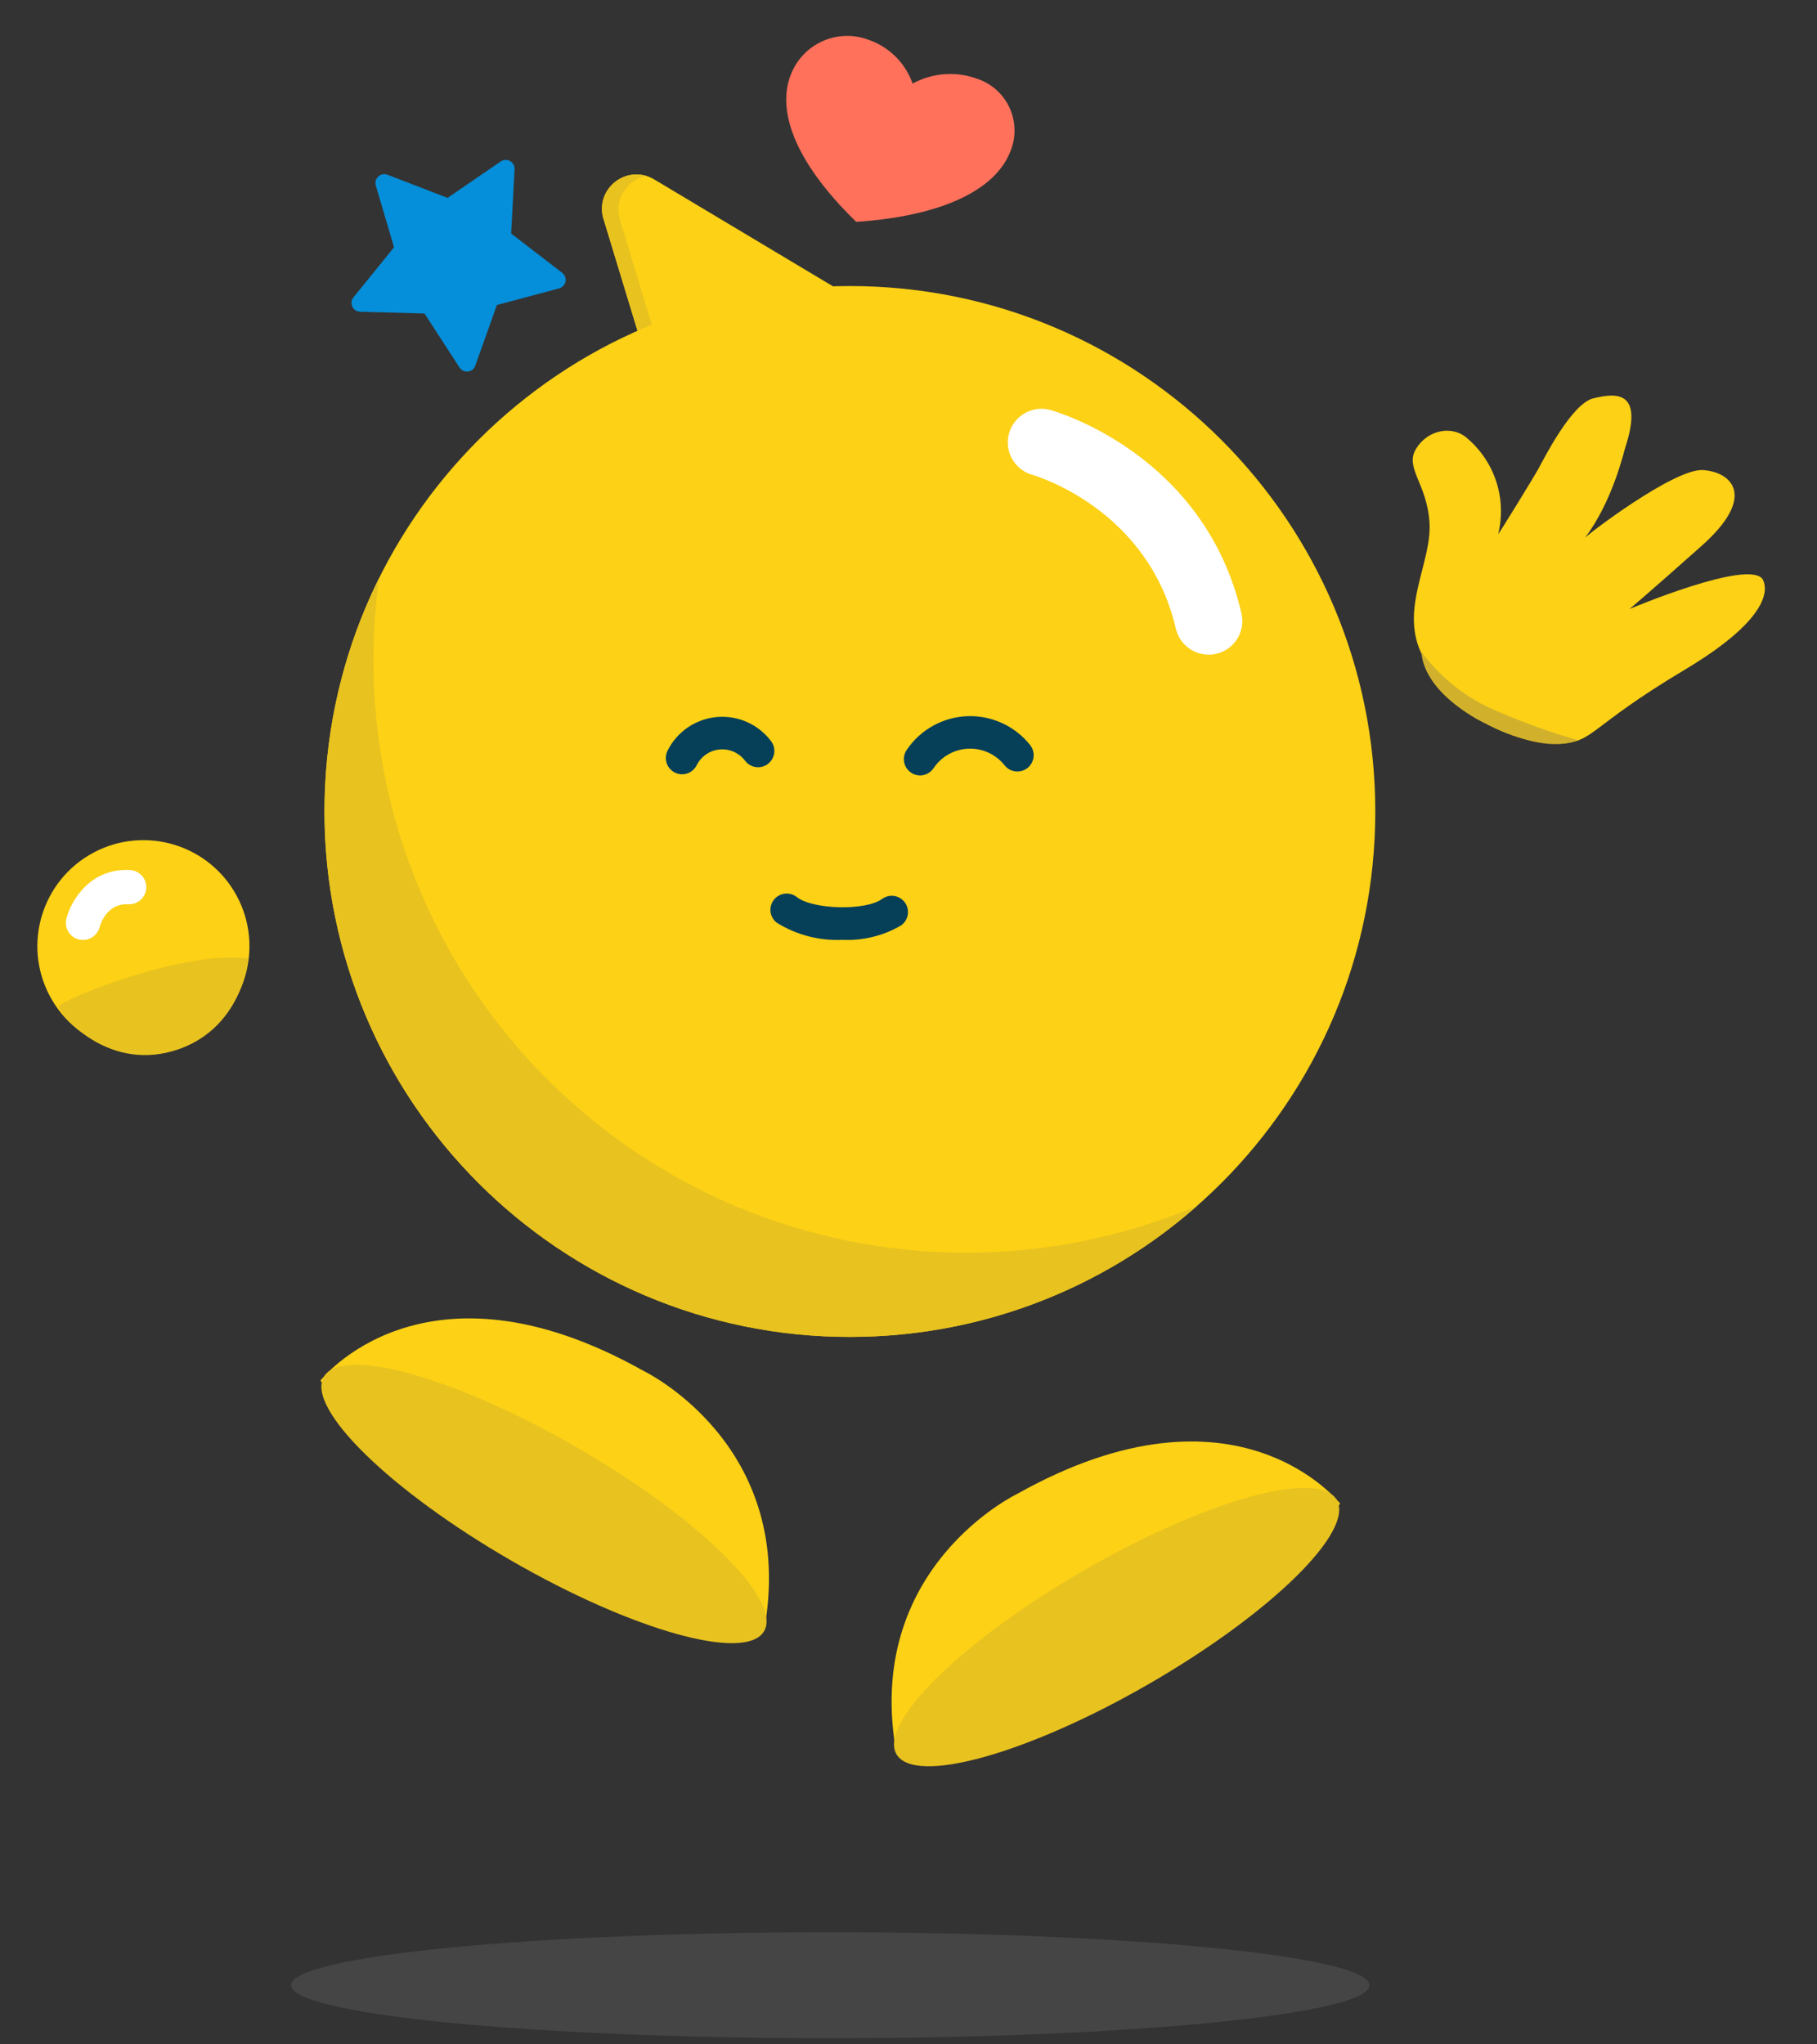 <svg width="264" height="297" viewBox="0 0 264 297" fill="none" xmlns="http://www.w3.org/2000/svg">
<rect x="0" y="0" width="264" height="297" fill="#333333" stroke="none"/>
<g clip-path="url(#clip0_1_943)">
<path d="M66.769 53.398L61.677 45.546L52.319 45.292C52.08 45.285 51.846 45.212 51.646 45.08C51.446 44.947 51.286 44.762 51.186 44.544C51.086 44.326 51.049 44.084 51.078 43.846C51.108 43.608 51.204 43.383 51.355 43.197L57.251 35.926L54.602 26.952C54.534 26.722 54.532 26.477 54.596 26.245C54.66 26.014 54.787 25.805 54.964 25.642C55.14 25.48 55.359 25.369 55.594 25.325C55.83 25.279 56.074 25.301 56.298 25.387L65.031 28.746L72.751 23.458C72.949 23.322 73.181 23.244 73.421 23.233C73.66 23.223 73.899 23.279 74.108 23.396C74.317 23.514 74.49 23.688 74.606 23.898C74.721 24.108 74.776 24.347 74.763 24.587L74.268 33.931L81.686 39.636C81.876 39.782 82.021 39.979 82.106 40.203C82.19 40.428 82.21 40.671 82.163 40.907C82.116 41.142 82.004 41.359 81.84 41.534C81.676 41.709 81.466 41.835 81.234 41.897L72.194 44.313L69.056 53.131C68.975 53.356 68.833 53.554 68.646 53.702C68.458 53.851 68.233 53.944 67.995 53.972C67.758 54 67.517 53.961 67.3 53.859C67.084 53.758 66.9 53.598 66.769 53.398Z" fill="#058ED9"/>
<path d="M87.687 31.801C87.393 30.835 87.399 29.803 87.703 28.84C88.007 27.877 88.596 27.029 89.392 26.407C90.187 25.785 91.153 25.419 92.16 25.356C93.168 25.293 94.171 25.537 95.038 26.055L121.898 42.117C122.595 42.534 123.18 43.114 123.602 43.808C124.025 44.501 124.272 45.287 124.322 46.098C124.373 46.908 124.225 47.719 123.892 48.46C123.559 49.2 123.051 49.849 122.411 50.349L104.654 64.23C104.014 64.73 103.262 65.067 102.463 65.211C101.664 65.356 100.842 65.303 100.067 65.059C99.293 64.814 98.59 64.384 98.019 63.807C97.448 63.23 97.026 62.522 96.789 61.745L87.687 31.801Z" fill="#FCD116"/>
<path d="M100.14 65.086C99.347 64.852 98.624 64.424 98.037 63.841C97.45 63.258 97.017 62.538 96.778 61.746L87.683 31.806C87.445 31.067 87.389 30.282 87.517 29.516C87.646 28.751 87.956 28.027 88.422 27.406C88.889 26.77 89.498 26.252 90.2 25.892C90.903 25.533 91.679 25.342 92.468 25.335C92.954 25.335 93.436 25.409 93.9 25.553C93.203 25.695 92.544 25.98 91.964 26.391C91.384 26.802 90.896 27.33 90.532 27.94C90.178 28.535 89.953 29.198 89.874 29.885C89.794 30.573 89.861 31.269 90.07 31.929L100.139 65.084L100.14 65.086Z" fill="#E8C21F"/>
<path d="M123.489 194.223C165.647 194.223 199.822 160.048 199.822 117.89C199.822 75.733 165.647 41.557 123.489 41.557C81.332 41.557 47.156 75.733 47.156 117.89C47.156 160.048 81.332 194.223 123.489 194.223Z" fill="#FCD116"/>
<path d="M123.49 194.223C113.283 194.242 103.177 192.202 93.777 188.223C89.238 186.301 84.896 183.944 80.811 181.185C72.684 175.693 65.685 168.695 60.193 160.568C52.654 149.394 48.209 136.423 47.31 122.974C46.41 109.525 49.089 96.078 55.073 84C54.53 87.938 54.257 91.909 54.256 95.885C54.235 107.398 56.538 118.798 61.026 129.4C63.194 134.522 65.853 139.421 68.965 144.03C75.161 153.198 83.056 161.093 92.224 167.289C96.834 170.402 101.734 173.06 106.856 175.228C117.465 179.693 128.859 181.993 140.369 181.993C151.878 181.993 163.272 179.693 173.881 175.228C159.964 187.492 142.044 194.246 123.495 194.219L123.49 194.223Z" fill="#E8C21F"/>
<path opacity="0.3" d="M120.637 280.709C163.901 280.709 198.974 284.158 198.974 288.409C198.974 292.66 163.901 296.109 120.637 296.109C77.373 296.109 42.3 292.666 42.3 288.409C42.3 284.152 77.373 280.709 120.637 280.709Z" fill="#6F7070"/>
<path d="M46.559 200.561C46.559 200.561 61.529 181.251 93.418 199.113C93.418 199.113 116.034 209.856 110.998 236.962C110.998 236.962 61.991 221.665 46.559 200.561Z" fill="#FCD116"/>
<path d="M111.024 236.962C113.647 232.418 101.453 220.466 83.788 210.266C66.122 200.067 49.674 195.483 47.05 200.027C44.427 204.571 56.621 216.523 74.287 226.723C91.952 236.922 108.4 241.506 111.024 236.962Z" fill="#E8C21F"/>
<path d="M194.714 218.443C194.714 218.443 179.744 199.133 147.855 216.995C147.855 216.995 125.24 227.738 130.275 254.844C130.276 254.844 179.276 239.547 194.714 218.443Z" fill="#FCD116"/>
<path d="M194.224 217.909C191.6 213.365 175.152 217.949 157.487 228.148C139.821 238.348 127.627 250.3 130.25 254.844C132.874 259.388 149.322 254.804 166.988 244.605C184.653 234.405 196.847 222.453 194.224 217.909Z" fill="#E8C21F"/>
<path d="M28.069 151.064C35.581 147.07 38.433 137.742 34.439 130.229C30.444 122.717 21.116 119.865 13.603 123.859C6.091 127.854 3.239 137.182 7.233 144.694C11.228 152.207 20.556 155.059 28.069 151.064Z" fill="#FCD116"/>
<path d="M8.542 146.194C8.695 145.404 26.334 138.033 36.025 139.242C36.164 139.292 35.19 149.743 25.185 152.677C15.18 155.612 8.388 146.985 8.542 146.194Z" fill="#E8C21F"/>
<path d="M175.605 95.111C174.501 95.11 173.43 94.735 172.565 94.048C171.701 93.361 171.094 92.401 170.844 91.326C166.816 73.994 150.631 69.169 149.944 68.972C148.709 68.61 147.666 67.776 147.042 66.651C146.417 65.526 146.261 64.2 146.608 62.96C146.954 61.721 147.775 60.668 148.893 60.029C150.01 59.391 151.334 59.219 152.578 59.55C153.49 59.803 175.004 66.014 180.378 89.112C180.671 90.376 180.451 91.704 179.765 92.805C179.079 93.906 177.984 94.69 176.72 94.984C176.354 95.068 175.98 95.111 175.605 95.111Z" fill="white"/>
<path d="M226.42 108.035C221.279 107.854 216.342 105.978 212.379 102.7C207.656 98.709 207.67 97.47 206.423 94.717C203.476 88.209 208.056 81.644 207.698 75.928C207.339 70.212 204.068 67.996 205.727 65.226C207.385 62.456 211.015 61.683 213.244 63.73C215.194 65.406 216.64 67.589 217.423 70.037C218.205 72.486 218.293 75.104 217.677 77.599C217.799 77.537 222.721 69.543 223.505 68.13C224.29 66.716 228.326 58.644 231.488 57.875C234.65 57.105 238.909 56.543 236.135 65.047C235.99 65.379 234.392 72.718 230.253 78.183C230.186 77.992 243.241 67.989 247.462 68.291C251.684 68.593 255.314 72.182 247.142 79.383C239.054 86.576 236.765 88.476 236.765 88.476C236.765 88.476 254.194 81.1 256.133 84.188C256.096 84.331 259.371 88.545 244.917 97.219C230.418 105.86 231.732 107.852 226.42 108.035Z" fill="#FCD116"/>
<path d="M206.48 94.654C209.033 98.115 212.394 100.899 216.271 102.764C220.442 104.65 224.744 106.235 229.142 107.508C229.142 107.508 224.945 110.131 214.464 104.405C206.477 99.703 206.64 95.268 206.48 94.654Z" fill="#D1B12C"/>
<path d="M133.685 112.652C133.257 112.652 132.837 112.535 132.47 112.315C132.103 112.094 131.803 111.778 131.601 111.401C131.399 111.023 131.304 110.598 131.325 110.17C131.346 109.743 131.483 109.329 131.721 108.973C132.7 107.51 134.012 106.301 135.549 105.444C137.086 104.587 138.805 104.108 140.564 104.045C142.322 103.981 144.071 104.337 145.666 105.081C147.261 105.825 148.656 106.937 149.737 108.326C150.097 108.824 150.25 109.442 150.162 110.05C150.075 110.659 149.755 111.209 149.269 111.586C148.784 111.962 148.171 112.135 147.56 112.068C146.949 112.001 146.388 111.699 145.996 111.226C145.375 110.428 144.573 109.788 143.656 109.361C142.74 108.933 141.735 108.729 140.724 108.765C139.713 108.802 138.725 109.078 137.842 109.571C136.959 110.063 136.205 110.759 135.643 111.6C135.428 111.922 135.137 112.187 134.795 112.37C134.454 112.554 134.073 112.65 133.685 112.652Z" fill="#063F58"/>
<path d="M99.101 112.488C98.699 112.487 98.304 112.383 97.954 112.187C97.603 111.991 97.308 111.709 97.096 111.368C96.884 111.026 96.763 110.637 96.743 110.235C96.724 109.834 96.806 109.435 96.984 109.074C97.658 107.711 98.671 106.544 99.926 105.685C101.181 104.827 102.635 104.304 104.15 104.169C105.664 104.034 107.188 104.29 108.575 104.913C109.962 105.536 111.166 106.505 112.071 107.727C112.43 108.232 112.576 108.857 112.479 109.468C112.382 110.08 112.049 110.629 111.551 110.997C111.054 111.366 110.431 111.525 109.818 111.44C109.205 111.354 108.649 111.032 108.271 110.542C107.848 109.972 107.286 109.519 106.638 109.228C105.991 108.938 105.279 108.818 104.572 108.881C103.865 108.944 103.186 109.188 102.6 109.588C102.014 109.989 101.54 110.534 101.225 111.17C101.029 111.566 100.727 111.899 100.351 112.132C99.976 112.365 99.543 112.488 99.101 112.488Z" fill="#063F58"/>
<path d="M122.397 136.536C119.031 136.697 115.697 135.824 112.841 134.036C112.348 133.649 112.029 133.081 111.954 132.458C111.879 131.836 112.055 131.209 112.443 130.716C112.83 130.222 113.398 129.903 114.02 129.829C114.643 129.754 115.27 129.93 115.763 130.317C118.094 132.15 125.717 132.339 128.123 130.624C128.372 130.433 128.657 130.294 128.96 130.214C129.264 130.135 129.58 130.116 129.89 130.16C130.201 130.204 130.5 130.309 130.77 130.469C131.039 130.629 131.274 130.841 131.461 131.093C131.648 131.345 131.783 131.632 131.858 131.936C131.933 132.241 131.947 132.557 131.899 132.867C131.851 133.177 131.741 133.475 131.577 133.742C131.413 134.009 131.197 134.241 130.942 134.424L130.869 134.476C128.302 135.963 125.36 136.678 122.397 136.536Z" fill="#063F58"/>
<path d="M132.595 12.141C134.022 11.363 135.598 10.899 137.218 10.78C138.838 10.66 140.465 10.888 141.99 11.447C143.037 11.797 144 12.362 144.816 13.105C145.633 13.849 146.285 14.755 146.731 15.765C147.176 16.775 147.406 17.867 147.406 18.972C147.405 20.076 147.173 21.168 146.726 22.177C144.73 27.083 137.943 31.303 124.407 32.234C114.986 23.072 112.93 15.679 114.93 10.773C115.769 8.646 117.404 6.931 119.489 5.992C121.573 5.053 123.942 4.964 126.091 5.744C127.591 6.243 128.958 7.079 130.086 8.187C131.213 9.296 132.072 10.649 132.595 12.141Z" fill="#FF715B"/>
<path d="M12.058 136.555C11.847 136.555 11.637 136.527 11.433 136.474C10.798 136.311 10.253 135.903 9.918 135.34C9.582 134.776 9.483 134.103 9.642 133.467C10.291 130.89 13.072 126.102 18.853 126.39C19.183 126.402 19.508 126.479 19.808 126.618C20.108 126.756 20.378 126.953 20.601 127.196C20.824 127.44 20.997 127.725 21.109 128.036C21.221 128.347 21.27 128.677 21.253 129.007C21.236 129.337 21.154 129.66 21.011 129.958C20.868 130.256 20.667 130.523 20.421 130.742C20.174 130.962 19.886 131.13 19.573 131.238C19.26 131.345 18.93 131.389 18.6 131.367C15.493 131.22 14.568 134.345 14.472 134.701C14.328 135.232 14.014 135.701 13.578 136.036C13.142 136.371 12.608 136.553 12.058 136.555Z" fill="white"/>
</g>
<defs>
<clipPath id="clip0_1_943">
<rect width="263.366" height="296.115" fill="white"/>
</clipPath>
</defs>
</svg>
